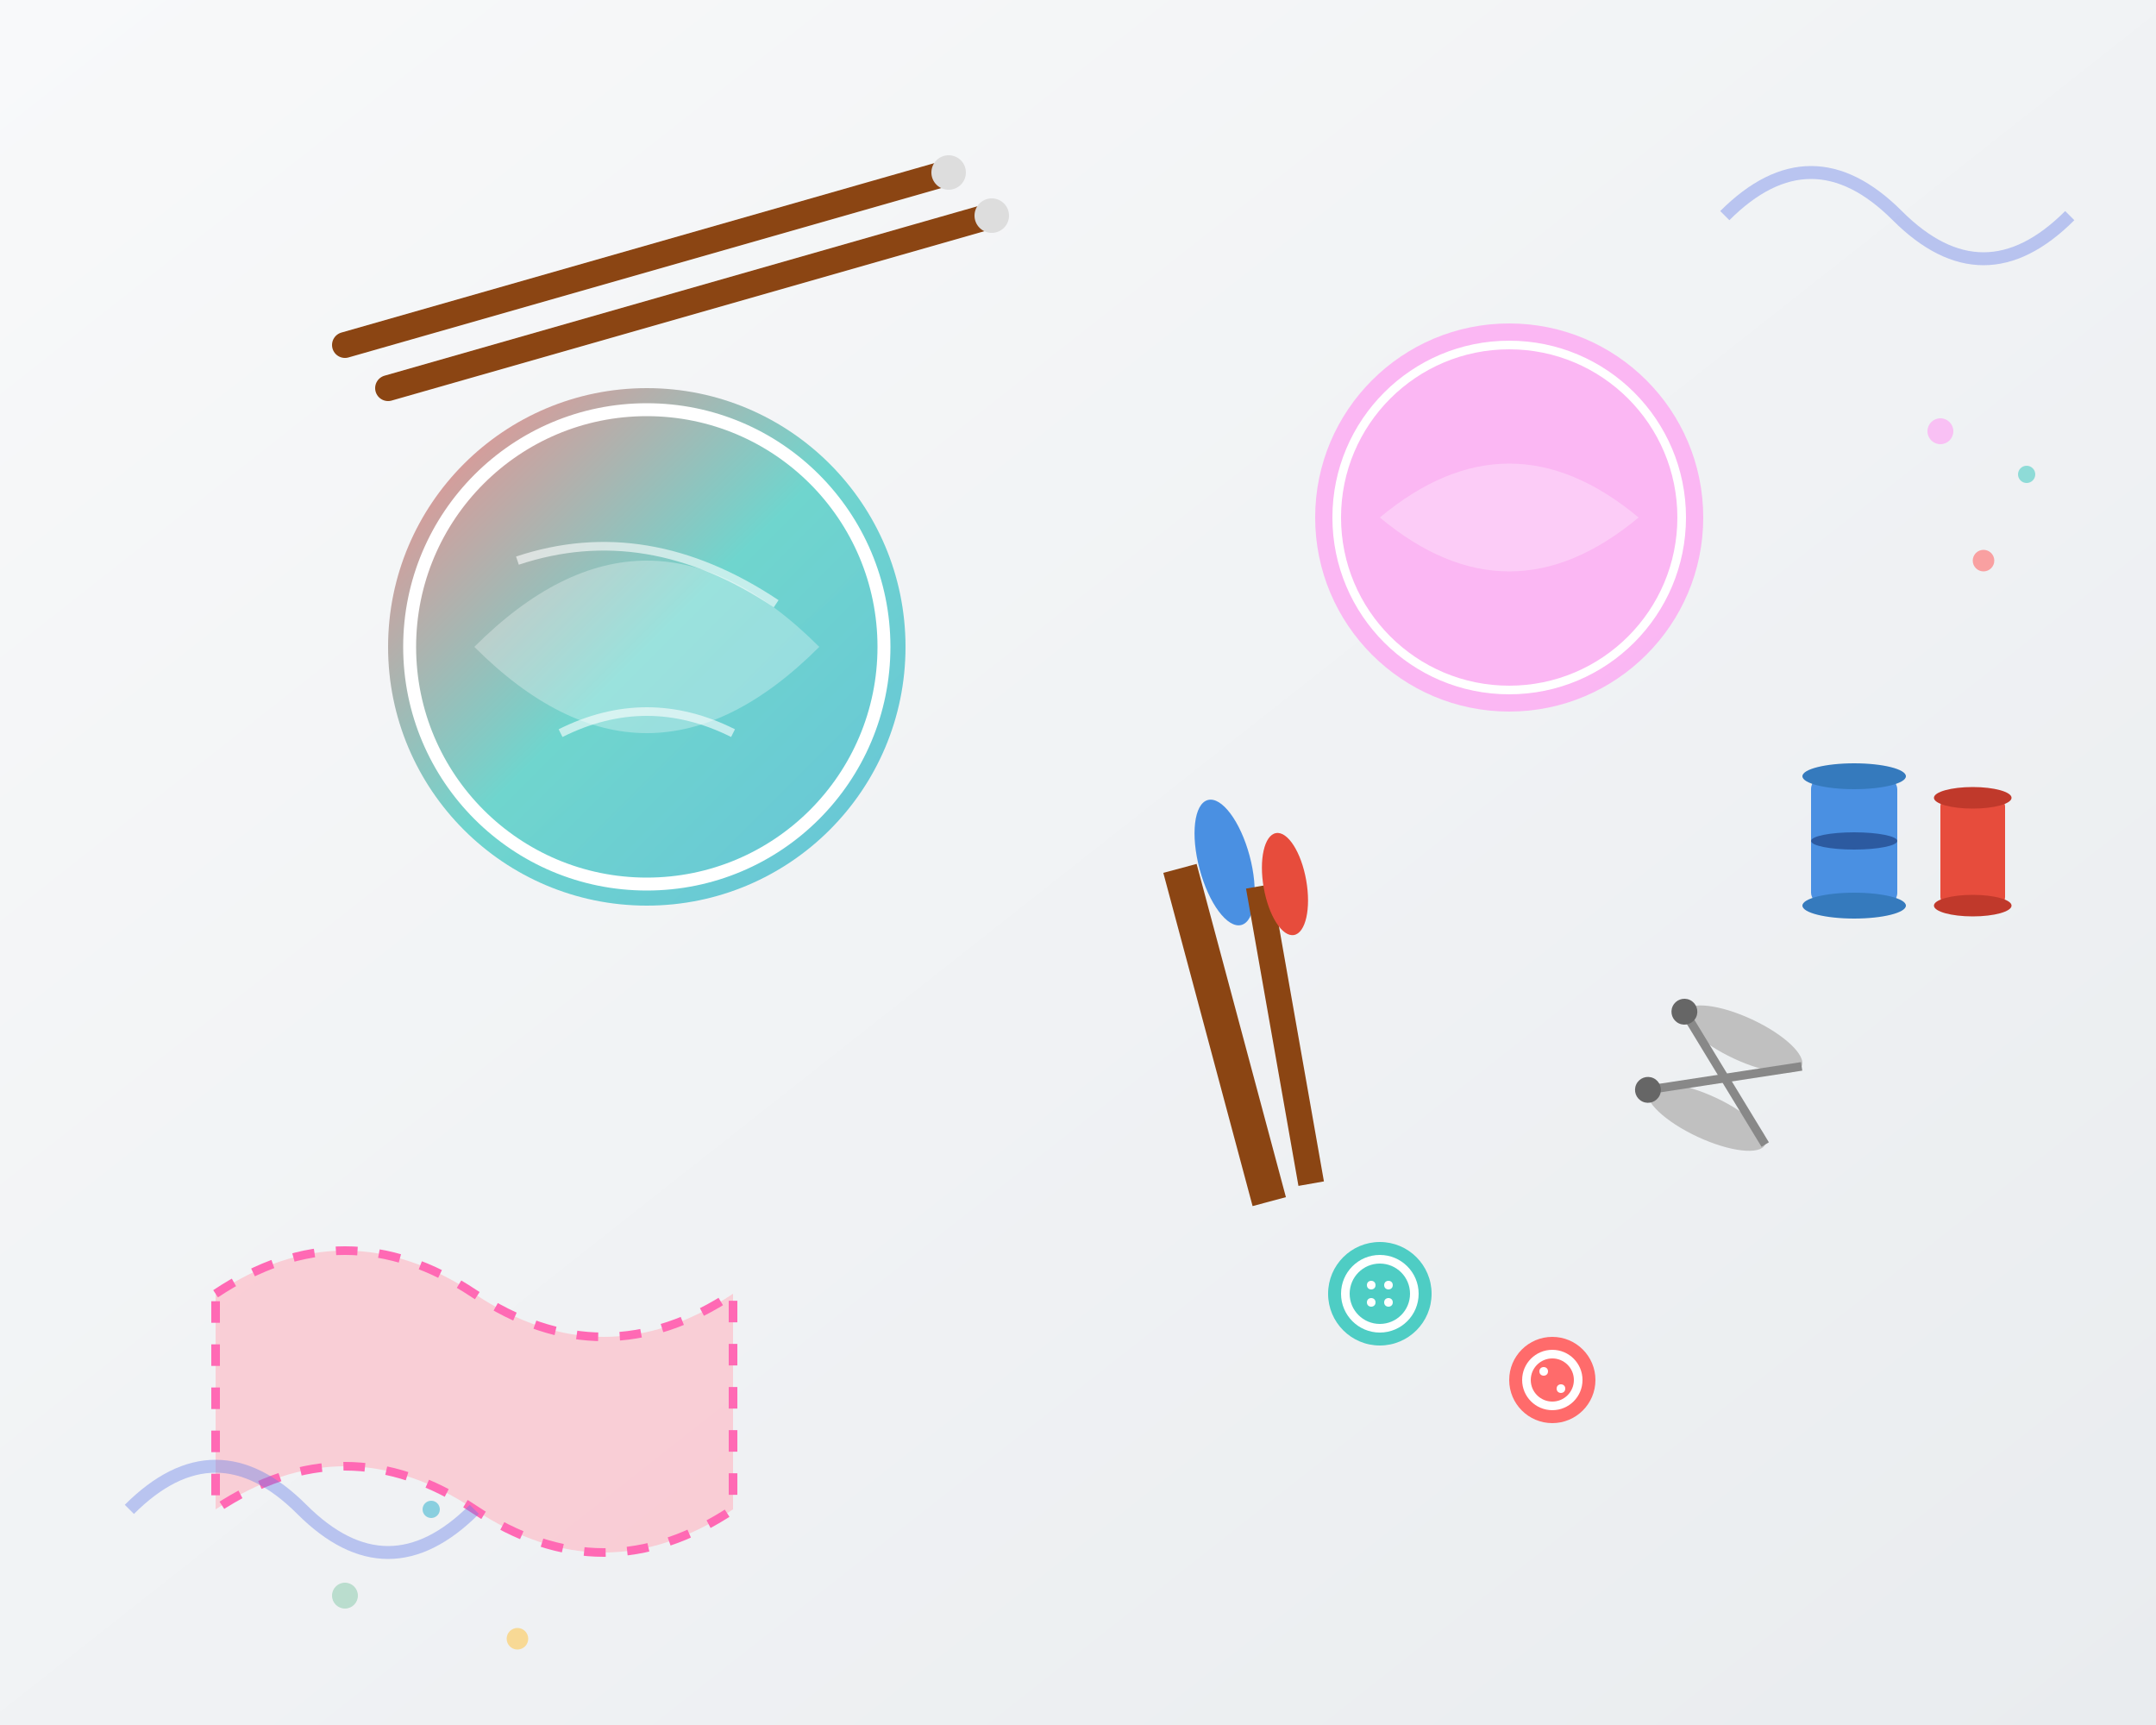 <svg width="500" height="400" viewBox="0 0 500 400" fill="none" xmlns="http://www.w3.org/2000/svg">
    <rect x="0" y="0" width="500" height="400" fill="#333333" stroke="none"/>
    <!-- Background gradient -->
    <defs>
        <linearGradient id="bg" x1="0%" y1="0%" x2="100%" y2="100%">
            <stop offset="0%" style="stop-color:#f8f9fa;stop-opacity:1" />
            <stop offset="100%" style="stop-color:#e9ecef;stop-opacity:1" />
        </linearGradient>
        <linearGradient id="yarn" x1="0%" y1="0%" x2="100%" y2="100%">
            <stop offset="0%" style="stop-color:#ff6b6b;stop-opacity:1" />
            <stop offset="50%" style="stop-color:#4ecdc4;stop-opacity:1" />
            <stop offset="100%" style="stop-color:#45b7d1;stop-opacity:1" />
        </linearGradient>
    </defs>
    
    <rect width="500" height="400" fill="url(#bg)"/>
    
    <!-- Large yarn balls -->
    <circle cx="150" cy="150" r="60" fill="url(#yarn)" opacity="0.8"/>
    <circle cx="150" cy="150" r="55" fill="none" stroke="white" stroke-width="3"/>
    <path d="M110 150Q150 110 190 150Q150 190 110 150Z" fill="white" opacity="0.3"/>
    <path d="M120 130Q150 120 180 140" stroke="white" stroke-width="2" fill="none" opacity="0.6"/>
    <path d="M130 170Q150 160 170 170" stroke="white" stroke-width="2" fill="none" opacity="0.6"/>
    
    <!-- Second yarn ball -->
    <circle cx="350" cy="120" r="45" fill="#ff9ff3" opacity="0.7"/>
    <circle cx="350" cy="120" r="40" fill="none" stroke="white" stroke-width="2"/>
    <path d="M320 120Q350 95 380 120Q350 145 320 120Z" fill="white" opacity="0.3"/>
    
    <!-- Knitting needles -->
    <line x1="80" y1="80" x2="220" y2="40" stroke="#8b4513" stroke-width="6" stroke-linecap="round"/>
    <line x1="90" y1="90" x2="230" y2="50" stroke="#8b4513" stroke-width="6" stroke-linecap="round"/>
    <circle cx="220" cy="40" r="4" fill="#ddd"/>
    <circle cx="230" cy="50" r="4" fill="#ddd"/>
    
    <!-- Paint brushes -->
    <rect x="280" y="200" width="8" height="80" fill="#8b4513" transform="rotate(-15 284 240)"/>
    <ellipse cx="284" cy="200" rx="6" ry="15" fill="#4a90e2" transform="rotate(-15 284 200)"/>
    <rect x="295" y="205" width="6" height="70" fill="#8b4513" transform="rotate(-10 298 240)"/>
    <ellipse cx="298" cy="205" rx="5" ry="12" fill="#e74c3c" transform="rotate(-10 298 205)"/>
    
    <!-- Scissors -->
    <g transform="translate(400,250) rotate(25)">
        <ellipse cx="0" cy="-10" rx="15" ry="5" fill="#c0c0c0"/>
        <ellipse cx="0" cy="10" rx="15" ry="5" fill="#c0c0c0"/>
        <line x1="-15" y1="-10" x2="15" y2="10" stroke="#888" stroke-width="2"/>
        <line x1="-15" y1="10" x2="15" y2="-10" stroke="#888" stroke-width="2"/>
        <circle cx="-15" cy="-10" r="3" fill="#666"/>
        <circle cx="-15" cy="10" r="3" fill="#666"/>
    </g>
    
    <!-- Fabric pieces -->
    <path d="M50 300Q80 280 110 300Q140 320 170 300L170 350Q140 370 110 350Q80 330 50 350Z" fill="#ffb6c1" opacity="0.6"/>
    <path d="M50 300Q80 280 110 300Q140 320 170 300L170 350Q140 370 110 350Q80 330 50 350Z" fill="none" stroke="#ff69b4" stroke-width="2" stroke-dasharray="5,5"/>
    
    <!-- Buttons -->
    <circle cx="320" cy="300" r="12" fill="#4ecdc4"/>
    <circle cx="320" cy="300" r="8" fill="none" stroke="white" stroke-width="2"/>
    <circle cx="318" cy="298" r="1" fill="white"/>
    <circle cx="322" cy="298" r="1" fill="white"/>
    <circle cx="318" cy="302" r="1" fill="white"/>
    <circle cx="322" cy="302" r="1" fill="white"/>
    
    <circle cx="360" cy="320" r="10" fill="#ff6b6b"/>
    <circle cx="360" cy="320" r="6" fill="none" stroke="white" stroke-width="2"/>
    <circle cx="358" cy="318" r="1" fill="white"/>
    <circle cx="362" cy="322" r="1" fill="white"/>
    
    <!-- Thread spools -->
    <rect x="420" y="180" width="20" height="30" rx="3" fill="#4a90e2"/>
    <ellipse cx="430" cy="180" rx="12" ry="3" fill="#357abd"/>
    <ellipse cx="430" cy="210" rx="12" ry="3" fill="#357abd"/>
    <ellipse cx="430" cy="195" rx="10" ry="2" fill="#2c5aa0"/>
    
    <rect x="450" y="185" width="15" height="25" rx="2" fill="#e74c3c"/>
    <ellipse cx="457.5" cy="185" rx="9" ry="2.5" fill="#c0392b"/>
    <ellipse cx="457.5" cy="210" rx="9" ry="2.5" fill="#c0392b"/>
    
    <!-- Decorative swirls -->
    <path d="M400 50Q420 30 440 50T480 50" stroke="#667eea" stroke-width="3" fill="none" opacity="0.4"/>
    <path d="M30 350Q50 330 70 350T110 350" stroke="#667eea" stroke-width="3" fill="none" opacity="0.4"/>
    
    <!-- Small decorative elements -->
    <circle cx="450" cy="100" r="3" fill="#ff9ff3" opacity="0.6"/>
    <circle cx="470" cy="110" r="2" fill="#4ecdc4" opacity="0.6"/>
    <circle cx="460" cy="130" r="2.5" fill="#ff6b6b" opacity="0.6"/>
    
    <circle cx="100" cy="350" r="2" fill="#45b7d1" opacity="0.6"/>
    <circle cx="80" cy="370" r="3" fill="#96ceb4" opacity="0.6"/>
    <circle cx="120" cy="380" r="2.5" fill="#feca57" opacity="0.6"/>
</svg>
